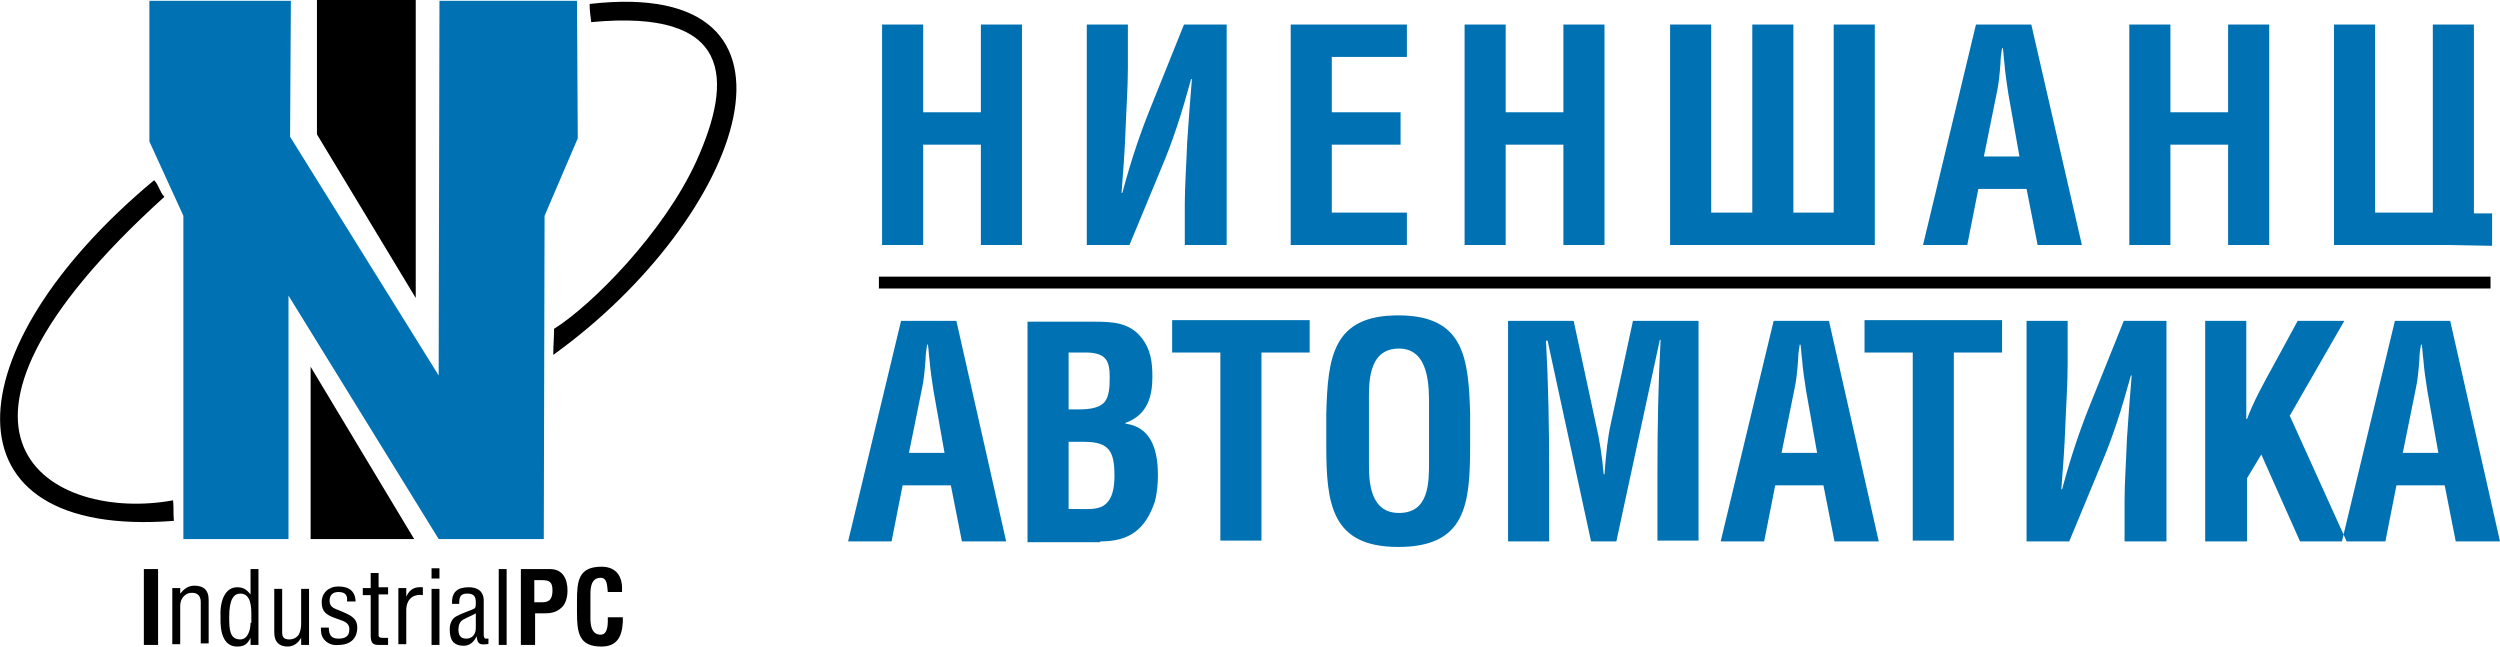 <?xml version="1.0" encoding="utf-8"?>
<!-- Generator: Adobe Illustrator 19.2.1, SVG Export Plug-In . SVG Version: 6.00 Build 0)  -->
<svg version="1.1" id="Слой_1" xmlns="http://www.w3.org/2000/svg" xmlns:xlink="http://www.w3.org/1999/xlink" x="0px" y="0px"
	 viewBox="0 0 316.3 81.8" style="enable-background:new 0 0 316.3 81.8;" xml:space="preserve">
<style type="text/css">
	.st0{fill-rule:evenodd;clip-rule:evenodd;}
	.st1{fill-rule:evenodd;clip-rule:evenodd;fill:#0072B4;}
</style>
<g>
	<path class="st0" d="M20,81.6v-9.6h-1.8v9.6H20L20,81.6z M22.8,74.4h-1v7.1h1v-4.8c0-0.5,0.1-0.9,0.5-1.3c0.3-0.3,0.6-0.4,1-0.4
		c0.8,0,1.1,0.5,1.1,1.2v5.2h1v-5.5c0-1.3-0.7-1.8-1.8-1.8c-0.8,0-1.3,0.4-1.8,1V74.4L22.8,74.4z M31.7,78.8c0,0.8-0.3,2.1-1.3,2.1
		c-1.4,0-1.4-1.4-1.4-2.9c0-2.2,0.6-2.9,1.4-2.9c1.4,0,1.4,1.8,1.4,2.8V78.8L31.7,78.8z M31.7,75.2L31.7,75.2
		c-0.5-0.6-0.9-0.9-1.7-0.9c-1.5,0-2.2,1.7-2.1,3.7c0,0.6-0.2,3.8,2.1,3.8c0.9,0,1.3-0.3,1.7-1.1h0v0.9h1v-9.6h-1V75.2L31.7,75.2z
		 M38.1,81.6h1v-7.1h-1V79c0,0.4-0.1,0.9-0.3,1.3c-0.3,0.4-0.7,0.6-1.2,0.6c-0.7,0-0.9-0.3-0.9-0.9v-5.5h-1v5.5
		c0,1.3,0.7,1.8,1.7,1.8c0.7,0,1.3-0.4,1.7-1.1h0V81.6L38.1,81.6z M45,76.3c0-1.5-0.8-2.1-2.2-2.1c-1.2,0-2.1,0.8-2.1,2
		c0,1.2,0.6,1.6,1.7,2c0.7,0.3,1.8,0.4,1.8,1.4c0,0.9-0.5,1.2-1.4,1.2c-0.9,0-1.2-0.5-1.2-1.4h-1c0,0.5,0,1,0.4,1.5
		c0.4,0.5,1.1,0.8,1.8,0.7c1.5,0,2.4-0.8,2.4-2.2c0-1.3-1-1.6-2.1-2.1c-0.7-0.3-1.4-0.4-1.4-1.3c0-0.7,0.4-1.1,1.1-1.1
		c0.9,0,1.2,0.4,1.1,1.2H45L45,76.3z M47.9,72.5h-1v1.9h-1v0.9h1v5.1c0,1.1,0.4,1.2,1.1,1.2h1.1v-0.9h-0.7c-0.6,0-0.5-0.3-0.5-0.6
		v-4.9h1.2v-0.9h-1.2V72.5L47.9,72.5z M51.4,74.4h-1v7.1h1v-4.3c0-1.3,0.8-2.1,2.1-1.9v-1c-1.1-0.1-1.7,0.3-2.1,1.2h0V74.4
		L51.4,74.4z M55.6,81.6v-7.1h-1v7.1H55.6L55.6,81.6z M55.6,73.2v-1.3h-1v1.3H55.6L55.6,73.2z M60.2,79.4c0,1.2-0.8,1.4-1.2,1.4
		c-0.8,0-1-0.5-1-1.2c0-0.5,0.2-1,0.6-1.2c0.5-0.3,1.1-0.5,1.6-0.8V79.4L60.2,79.4z M61.8,80.8c-0.1,0-0.3,0-0.4,0
		c-0.2-0.1-0.2-0.4-0.2-0.5v-4.1c0-0.2,0.2-1.9-1.9-1.9c-1.4,0-2.2,0.6-2.1,2.1h0.9c0-0.8,0.1-1.3,1-1.3c0.8,0,1.1,0.3,1.1,1.1
		c0,0.4,0,0.7-0.2,0.8c-0.1,0.1-1.6,0.6-2.1,0.9c-1,0.4-1,1.5-1,1.7c0,1.3,0.4,2.1,1.8,2.1c0.7,0,1.3-0.5,1.6-1.2h0
		c0.1,1,0.4,1.1,1.3,1c0.1,0,0.2,0,0.2-0.1V80.8L61.8,80.8z M64.1,81.6v-9.6h-1v9.6H64.1L64.1,81.6z M67.7,73.4h0.8
		c1,0,1.4,0.2,1.4,1.3c0,1.2-0.5,1.5-1.3,1.5h-1V73.4L67.7,73.4z M67.7,81.6v-4h1.2c0.7,0,1.4-0.1,2-0.6c0.7-0.5,0.9-1.5,0.9-2.3
		c0-1.3-0.5-2.7-2.2-2.7h-3.7v9.6H67.7L67.7,81.6z M76.9,78.1c0,0.6,0.1,2.2-0.9,2.2c-1.2,0-1.3-1.3-1.3-2.1v-2.7
		c0-0.7-0.1-2.4,1.3-2.4c0.9,0,0.8,1.2,0.9,1.8h1.8c0-0.2,0-0.5,0-0.7c-0.1-1.6-1-2.5-2.6-2.5c-2.9,0-3.1,1.8-3.1,4.3v1.4
		c0,2.6,0.2,4.4,3.1,4.4c2,0,2.6-1.3,2.7-3.1c0-0.2,0-0.4,0-0.6H76.9L76.9,78.1z"/>
	<polygon class="st1" points="36.8,0.1 18.9,0.1 18.9,17.9 23.2,27.3 23.2,68.2 36.5,68.2 36.5,37.4 55.5,68.2 68.8,68.2 68.9,27.3 
		73.1,17.5 73,0.1 55.6,0.1 55.5,47.5 36.7,17.3 36.8,0.1 	"/>
	<path class="st0" d="M74.6,0.5c30.4-3.5,19.6,27-4.6,44.4c0-1.1,0.1-2.2,0.1-3.3c4.8-3,13.9-12.2,18-21.2
		c4.7-10.4,4.6-19.3-13.3-17.6C74.7,2,74.6,1.3,74.6,0.5L74.6,0.5z M40.1,0h12.5v37.7L40.1,17V0L40.1,0z M19.5,22.8
		c0.6,0.6,0.7,1.5,1.3,2.1c-33.7,30.5-14.1,41.2,1.1,38.4c0.1,1.2,0,1.4,0.1,2.6C-7.7,68.2-6.1,44.1,19.5,22.8L19.5,22.8z
		 M39.3,68.2l0-21.8l13.1,21.8H39.3L39.3,68.2z"/>
	<path class="st1" d="M116.8,31V18.3h7.3V31h5.2V3.1h-5.2v11.1h-7.3V3.1h-5.2V31H116.8L116.8,31z M155.2,31V3.1h-5.4l-4.1,10.2
		c-1.3,3.2-2.5,6.6-3.7,11.1h-0.1c0.2-2.5,0.4-5.2,0.5-7.9c0.1-2.7,0.3-5.4,0.3-7.9V3.1h-5.2V31h5.4l4.1-9.9
		c1.4-3.3,2.5-6.7,3.7-11.1h0.1c-0.2,2.3-0.4,5.1-0.6,8c-0.1,2.8-0.3,5.6-0.3,7.8V31H155.2L155.2,31z M178,31v-4.1h-9.5v-8.6h8.7
		v-4.1h-8.7v-7h9.5V3.1h-14.7V31H178L178,31z M190.5,31V18.3h7.3V31h5.2V3.1h-5.2v11.1h-7.3V3.1h-5.2V31H190.5L190.5,31z
		 M221.6,26.9h-5.1V3.1h-5.2V31h25.9V3.1h-5.2v23.8h-5.1V3.1h-5.2V26.9L221.6,26.9z M248.9,31l1.4-7.1h6.1l1.4,7.1h5.6L257,3.1h-7
		L243.3,31H248.9L248.9,31z M252.6,11.9c0.3-1.3,0.4-2.6,0.5-3.9c0-0.6,0.1-1.3,0.2-1.9h0.1c0.1,0.6,0.1,1.2,0.2,1.9
		c0.1,1.3,0.3,2.6,0.5,3.9l1.4,7.9h-4.5L252.6,11.9L252.6,11.9z M274.6,31V18.3h7.3V31h5.2V3.1h-5.2v11.1h-7.3V3.1h-5.2V31H274.6
		L274.6,31z M315.3,31.1v-4.1H313V3.1h-5.2v23.8h-7.3V3.1h-5.2V31h14.5L315.3,31.1L315.3,31.1z M112.8,68.5l1.4-7.1h6.1l1.4,7.1h5.6
		l-6.3-27.9h-7l-6.7,27.9H112.8L112.8,68.5z M116.6,49.4c0.3-1.3,0.4-2.6,0.5-3.9c0-0.6,0.1-1.3,0.2-1.9h0.1
		c0.1,0.6,0.1,1.2,0.2,1.9c0.1,1.3,0.3,2.6,0.5,3.9l1.4,7.9H115L116.6,49.4L116.6,49.4z M135.2,64.4v-8.5h2c3.2,0,3.8,1.3,3.8,4.3
		c0,1.4-0.2,3.2-1.6,3.9c-0.9,0.4-2,0.3-3.1,0.3H135.2L135.2,64.4z M135.2,51.8v-7.2h2.4c2.4,0.1,2.8,1.1,2.8,3.2
		c0,1.3-0.1,2.3-0.6,3c-0.8,1-2.5,1-3.7,1H135.2L135.2,51.8z M139.2,68.5c3.7,0,5.7-1.5,6.9-5c0.3-1.1,0.4-2.3,0.4-3.4
		c0-3.6-1.1-6.1-4.1-6.5v-0.1c2.8-1,3.4-3.4,3.4-5.8c0-1.9-0.2-3.5-1.4-5c-1.5-1.9-3.7-2-5.9-2H130v27.9H139.2L139.2,68.5z
		 M148.3,44.6h6.1v23.8h5.2V44.6h6.1v-4.1h-17.4V44.6L148.3,44.6z M167.8,56.3c0,7.4,0.6,12.9,9.1,12.9c8.6,0,9.1-5.4,9.1-12.9v-4
		c-0.2-7.1-0.8-12.4-9.1-12.4c-8.3,0-8.9,5.3-9.1,12.4V56.3L167.8,56.3z M173.2,51.1c0-2.2-0.3-7,3.8-7c3.9,0,3.8,5,3.8,7.2v7.1
		c0,2.7,0,6.5-3.8,6.5c-3.6,0-3.8-3.8-3.8-6.1V51.1L173.2,51.1z M196,59.7c0-5.5-0.1-11.1-0.4-16.6h0.2l5.5,25.4h3.2L210,43h0.1
		c-0.3,5.5-0.4,11.1-0.4,16.6v8.8h5.2V40.6h-8.3l-2.8,13c-0.4,1.8-0.6,3.7-0.8,6.4h-0.1c-0.2-2.2-0.5-4.3-1-6.4l-2.8-13h-8.3v27.9
		h5.2V59.7L196,59.7z M223.2,68.5l1.4-7.1h6.1l1.4,7.1h5.6l-6.3-27.9h-7l-6.7,27.9H223.2L223.2,68.5z M227,49.4
		c0.3-1.3,0.4-2.6,0.5-3.9c0-0.6,0.1-1.3,0.2-1.9h0.1c0.1,0.6,0.1,1.2,0.2,1.9c0.1,1.3,0.3,2.6,0.5,3.9l1.4,7.9h-4.5L227,49.4
		L227,49.4z M235.9,44.6h6.1v23.8h5.2V44.6h6.1v-4.1h-17.4V44.6L235.9,44.6z M274.1,68.5V40.6h-5.4l-4.1,10.2
		c-1.3,3.2-2.5,6.6-3.7,11.1h-0.1c0.2-2.5,0.4-5.2,0.5-7.9c0.1-2.7,0.3-5.4,0.3-7.9v-5.5h-5.2v27.9h5.4l4.1-9.9
		c1.4-3.3,2.5-6.7,3.7-11.1h0.1c-0.2,2.3-0.4,5.1-0.6,8c-0.1,2.8-0.3,5.6-0.3,7.8v5.2H274.1L274.1,68.5z M284.3,68.5v-8l1.8-3
		l4.9,11h5.9l-7.2-15.9l6.9-12h-5.9l-3.1,5.7c-1.1,2-2.5,4.5-3.3,6.7h-0.1V40.6h-5.2v27.9H284.3L284.3,68.5z M301.8,68.5l1.4-7.1
		h6.1l1.4,7.1h5.6l-6.3-27.9h-7l-6.7,27.9H301.8L301.8,68.5z M305.6,49.4c0.3-1.3,0.4-2.6,0.5-3.9c0-0.6,0.1-1.3,0.2-1.9h0.1
		c0.1,0.6,0.1,1.2,0.2,1.9c0.1,1.3,0.3,2.6,0.5,3.9l1.4,7.9H304L305.6,49.4L305.6,49.4z"/>
	<polygon class="st0" points="111.2,35 315.1,35 315.1,36.5 111.2,36.5 111.2,35 	"/>
</g>
</svg>
